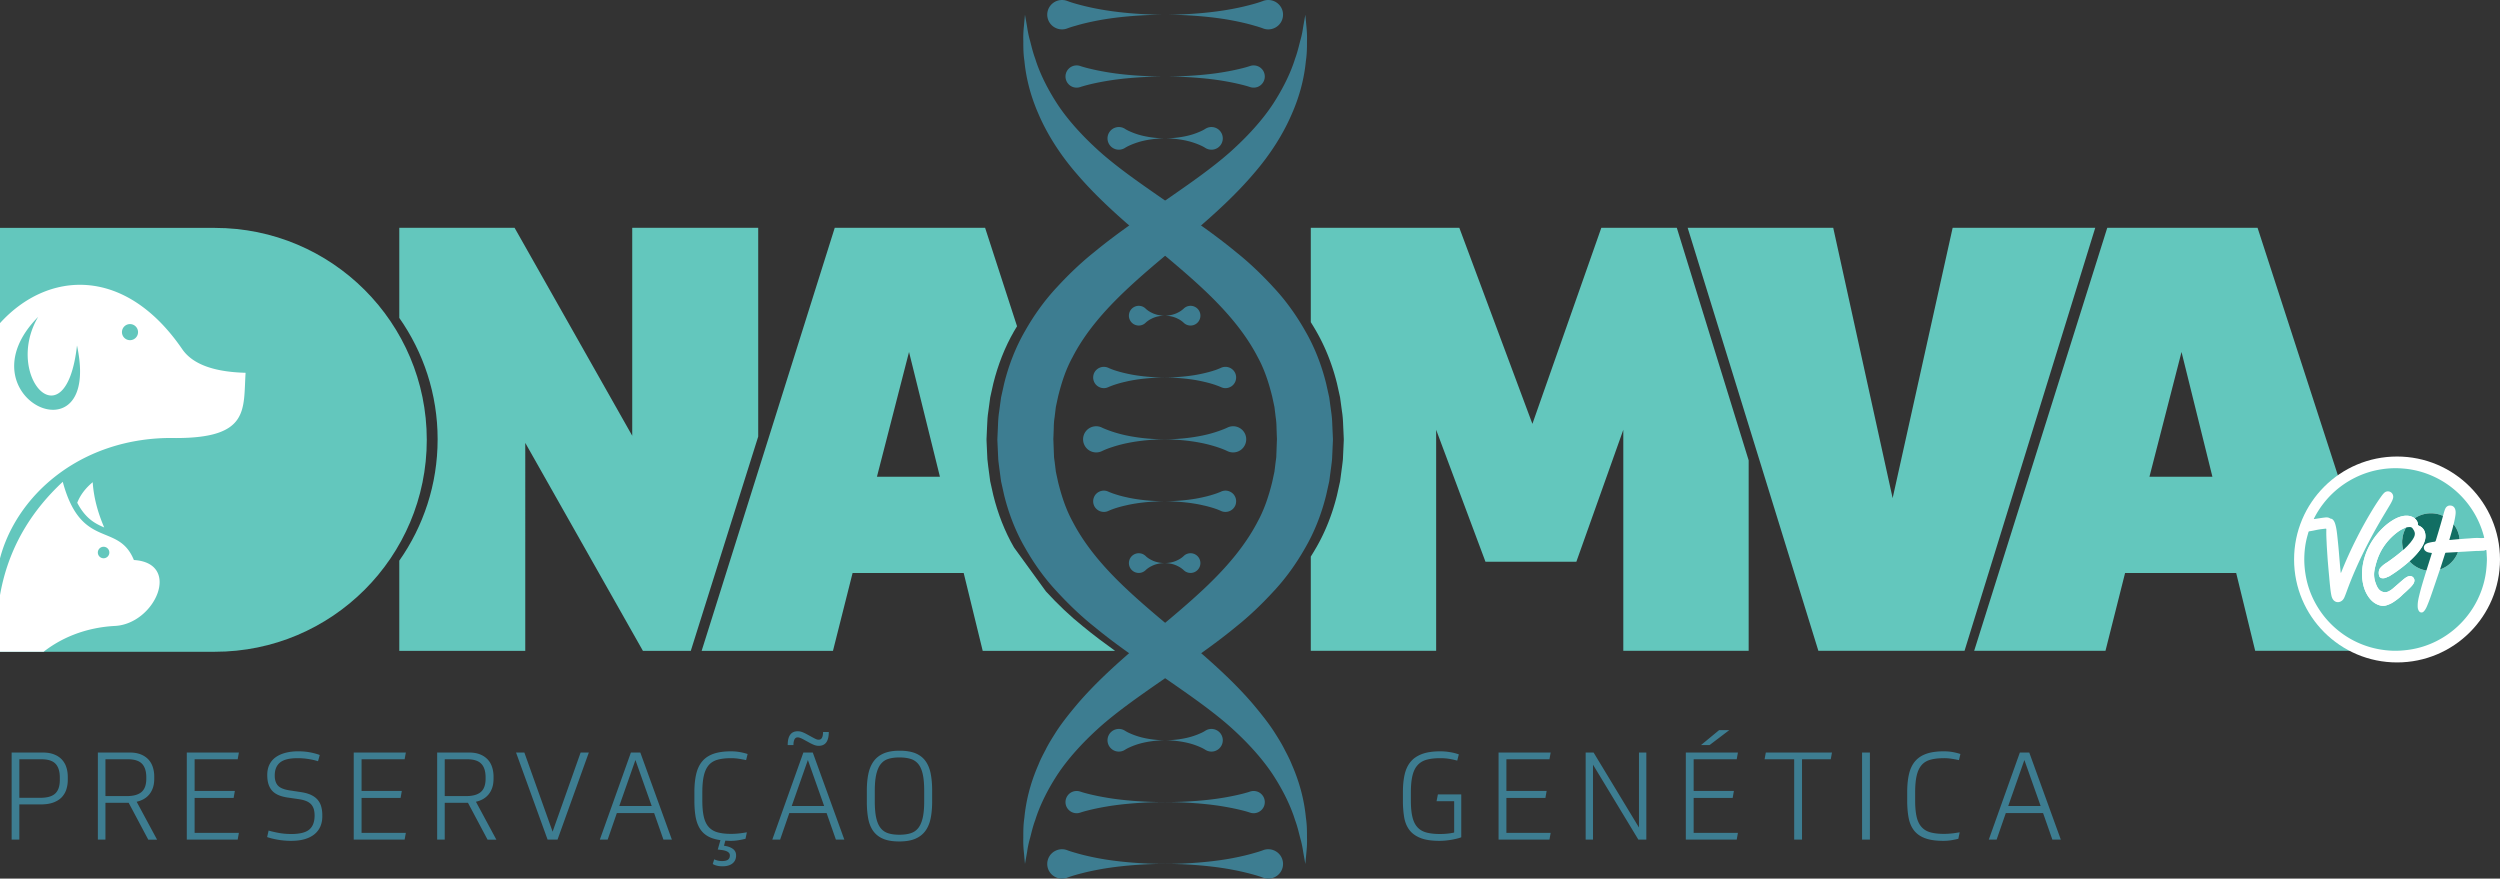<svg xmlns="http://www.w3.org/2000/svg" xmlns:xlink="http://www.w3.org/1999/xlink" xml:space="preserve" viewBox="0 0 481.83 169.34"><rect x="0" y="0" width="481.83" height="169.34" fill="#333333" stroke="none"/><path fill="#63C7BD" d="M146.13 84.144V43.9h-24.279v40.084L99.174 43.9H76.956v17.37c4.651 6.623 7.389 14.686 7.389 23.394s-2.738 16.771-7.389 23.395v17.383h24.28V85.358l22.676 40.084h9.225l12.993-41.298zm35.024 7.742h-12.14l6.185-24.05 5.955 24.05zm14.285 13.637c-1.797-3.102-3.129-6.559-4.001-10.095l-.596-2.674-.379-2.85c-.054-.466-.129-.976-.162-1.405l-.056-1.198-.109-2.398c-.008-.485 0-.183-.001-.313l.003-.084.008-.168.014-.337.03-.673.062-1.346c.028-.896.085-1.793.23-2.695l.364-2.694.595-2.672c.873-3.535 2.211-6.989 4.005-10.092.182-.323.381-.631.57-.948L189.858 43.9h-28.975l-25.654 81.542h25.31l3.78-15.003h21.416l3.665 15.003h25.515c-2.052-1.473-4.127-3.019-6.2-4.73-2.461-1.964-4.845-4.24-7.132-6.729"/><path fill="#63C7BD" d="M41.407 43.923H0v81.694h41.407c22.559 0 40.847-18.288 40.847-40.847S63.966 43.923 41.407 43.923"/><defs><path id="a" d="M0 43.922v81.694h41.407c22.559 0 40.847-18.288 40.847-40.847S63.966 43.922 41.407 43.922H0z"/></defs><clipPath id="b"><use xlink:href="#a" overflow="visible"/></clipPath><path fill="#FFF" d="M19.997 105.379a1.109 1.109 0 1 0 .001 2.217 1.109 1.109 0 0 0-.001-2.217m-18.841 30.84c-4.374-18.05-.727-32.503 10.94-43.36 3.576 13.259 10.681 7.655 13.709 15.074 9.265.574 4.098 12.308-3.645 12.705-5.464.283-10.728 2.219-14.889 5.922-2.881 2.563-5.108 5.946-6.115 9.659m16.414-35.961c-1.139-.881-2.006-2.062-2.682-3.362.579-1.475 1.573-2.796 2.98-3.96.184 2.812.923 5.721 2.219 8.727-.873-.375-1.725-.792-2.517-1.405" clip-path="url(#b)"/><path fill="#FFF" d="M26.604 63.957a1.55 1.55 0 1 1-3.098 0 1.55 1.55 0 0 1 3.098 0M7.357 61.068c-6.746 11.434 5.351 24.569 7.483 5.518 4.891 22.902-22.687 9.887-7.483-5.518m39.976 10.78c-6.13-.159-10.188-1.659-12.175-4.501-22.071-32.32-59.708 3.817-35.922 44.968.472-7.365 4.337-14.272 9.83-19.161 6.863-6.106 15.77-8.945 24.843-8.731 14.24 0 12.967-5.496 13.424-12.575" clip-path="url(#b)"/><path fill="#3D7D91" d="m197.544 2.833.404 2.286c.11.748.266 1.673.567 2.704.275 1.04.534 2.221 1.014 3.515.808 2.611 2.236 5.602 4.246 8.7 2.039 3.096 4.836 6.193 8.237 9.244 3.426 3.037 7.566 5.921 12.032 9.018 4.474 3.108 9.391 6.325 14.262 10.347 2.459 1.966 4.849 4.236 7.132 6.726 2.31 2.466 4.389 5.34 6.146 8.456 1.794 3.103 3.133 6.557 4.005 10.092l.595 2.672.365 2.694c.144.902.201 1.799.23 2.695l.062 1.346.03.673.014.337.007.168.004.084c-.002.13.007-.172-.002.313l-.108 2.398-.056 1.198c-.034.429-.108.939-.163 1.405l-.379 2.849-.596 2.675c-.871 3.536-2.203 6.993-4 10.095-1.759 3.116-3.831 5.996-6.144 8.46-2.287 2.489-4.671 4.765-7.132 6.729-4.873 4.022-9.789 7.242-14.262 10.349-4.468 3.096-8.603 5.984-12.032 9.016-3.402 3.048-6.194 6.147-8.238 9.238-2.011 3.097-3.439 6.087-4.249 8.697-.481 1.288-.742 2.486-1.018 3.531a20.062 20.062 0 0 0-.568 2.69l-.405 2.282-.215-2.315a20.782 20.782 0 0 1-.105-2.811c-.002-1.114-.005-2.406.213-3.836.27-2.88 1.041-6.408 2.708-10.188.375-.969.87-1.908 1.385-2.88.484-.996 1.083-1.949 1.699-2.934 1.221-1.981 2.746-3.878 4.37-5.815 3.28-3.848 7.262-7.513 11.508-11.122 4.235-3.61 8.745-7.187 12.891-11.092 4.152-3.896 7.894-8.171 10.392-12.992 1.311-2.387 2.143-4.967 2.8-7.607l.432-1.999.235-1.905c.038-.328.096-.608.123-.976l.044-1.199.091-2.398c-.011.434-.005.082-.007.163l-.003-.066-.006-.132-.011-.263-.02-.525-.037-1.053c-.011-.704-.045-1.403-.156-2.084l-.25-2.059-.432-2.003c-.655-2.639-1.481-5.224-2.796-7.609-2.49-4.829-6.244-9.096-10.39-12.999-4.147-3.906-8.656-7.484-12.89-11.095-4.247-3.607-8.224-7.276-11.508-11.119-3.322-3.803-5.832-7.831-7.455-11.623-1.667-3.778-2.438-7.307-2.711-10.186-.219-1.423-.218-2.733-.217-3.851a20.45 20.45 0 0 1 .105-2.797l.213-2.312"/><path fill="#3D7D91" d="m251.579 2.833.213 2.312c.073.754.145 1.677.105 2.797.001 1.118.001 2.428-.218 3.851-.272 2.879-1.043 6.408-2.71 10.186-1.624 3.792-4.133 7.82-7.455 11.623-3.284 3.843-7.261 7.512-11.509 11.119-4.234 3.611-8.742 7.189-12.889 11.095-4.147 3.903-7.901 8.17-10.39 12.999-1.316 2.385-2.142 4.97-2.796 7.609l-.432 2.003-.25 2.059c-.111.681-.145 1.38-.156 2.084l-.038 1.053-.02.525-.011.263-.005.132-.003.066c-.003-.081.004.271-.007-.163l.091 2.398.044 1.199c.026.368.085.648.124.976l.234 1.905.431 1.999c.657 2.64 1.489 5.22 2.801 7.607 2.498 4.821 6.239 9.096 10.392 12.992 4.147 3.905 8.656 7.482 12.891 11.092 4.246 3.609 8.228 7.274 11.508 11.122 1.623 1.937 3.148 3.834 4.371 5.815.615.985 1.213 1.938 1.697 2.934.515.972 1.01 1.911 1.387 2.88 1.665 3.78 2.437 7.308 2.706 10.188.218 1.43.215 2.722.214 3.836a20.6 20.6 0 0 1-.106 2.811l-.214 2.315-.405-2.282a20.062 20.062 0 0 0-.568-2.69c-.277-1.045-.537-2.243-1.018-3.531-.81-2.61-2.238-5.6-4.25-8.697-2.043-3.091-4.835-6.19-8.236-9.238-3.43-3.032-7.565-5.92-12.033-9.016-4.473-3.107-9.389-6.327-14.262-10.349-2.461-1.964-4.845-4.24-7.132-6.729-2.314-2.464-4.385-5.344-6.144-8.46-1.797-3.102-3.129-6.559-4.001-10.095l-.596-2.675-.379-2.849c-.054-.466-.129-.976-.162-1.405l-.056-1.198-.109-2.398c-.008-.485 0-.183-.001-.313l.003-.084.008-.168.014-.337.03-.673.062-1.346c.028-.896.086-1.793.23-2.695l.364-2.694.595-2.672c.873-3.535 2.212-6.989 4.005-10.092 1.758-3.116 3.837-5.99 6.146-8.456 2.283-2.49 4.674-4.76 7.132-6.726 4.872-4.022 9.789-7.239 14.263-10.347 4.466-3.097 8.606-5.981 12.032-9.018 3.401-3.051 6.197-6.148 8.237-9.244 2.009-3.098 3.438-6.089 4.246-8.7.479-1.294.739-2.475 1.014-3.515.301-1.031.457-1.956.567-2.704l.404-2.286"/><path fill="#3D7D91" d="M238.807 86.923a2.54 2.54 0 0 1-2.293 0s-.378-.189-1.039-.445a27.127 27.127 0 0 0-2.725-.837c-2.266-.566-5.274-.958-8.283-.958v-.013c3.009 0 6.017-.391 8.283-.957a23.538 23.538 0 0 0 2.725-.85c.661-.243 1.039-.432 1.039-.432a2.525 2.525 0 0 1 3.399 1.093 2.53 2.53 0 0 1-1.106 3.399m-1.74-12.317a2 2 0 0 1-1.754 0s-.337-.148-.931-.364a21.645 21.645 0 0 0-2.455-.689c-2.038-.485-4.749-.781-7.46-.795 2.711-.013 5.422-.31 7.46-.796a21.465 21.465 0 0 0 2.455-.688c.594-.216.931-.378.931-.378a2.073 2.073 0 0 1 2.739.985c.472 1.025.04 2.253-.985 2.725"/><path fill="#3D7D91" d="M210.127 86.923a2.542 2.542 0 0 0 2.294 0s.377-.189 1.038-.445a27.127 27.127 0 0 1 2.725-.837c2.266-.566 5.275-.958 8.284-.958v-.013c-3.009 0-6.018-.391-8.284-.957a23.538 23.538 0 0 1-2.725-.85c-.661-.243-1.038-.432-1.038-.432a2.526 2.526 0 0 0-3.4 1.093 2.53 2.53 0 0 0 1.106 3.399m1.74-12.317a2 2 0 0 0 1.754 0s.337-.148.931-.364a21.645 21.645 0 0 1 2.455-.689c2.037-.485 4.748-.781 7.46-.795-2.712-.013-5.423-.31-7.46-.796a21.465 21.465 0 0 1-2.455-.688c-.594-.216-.931-.378-.931-.378a2.073 2.073 0 0 0-2.739.985c-.472 1.025-.04 2.253.985 2.725m8.946-15.113s.457.452 1.142.773c.685.359 1.598.572 2.511.576.914-.004 1.828-.217 2.512-.576a4.51 4.51 0 0 0 1.142-.773 1.9 1.9 0 1 1 0 2.698s-.457-.453-1.142-.773c-.684-.359-1.598-.572-2.512-.576-.913.004-1.826.217-2.511.576a4.48 4.48 0 0 0-1.142.773 1.9 1.9 0 1 1 0-2.698m16.254 35.268a2.003 2.003 0 0 0-1.754 0s-.337.148-.931.364c-.593.202-1.443.472-2.455.688-2.038.486-4.749.782-7.46.796 2.711.013 5.422.31 7.46.796a21.26 21.26 0 0 1 2.455.688c.594.216.931.378.931.378a2.073 2.073 0 0 0 2.739-.985c.472-1.026.04-2.253-.985-2.725m-25.2 0a2.003 2.003 0 0 1 1.754 0s.337.148.931.364c.593.202 1.443.472 2.455.688 2.037.486 4.748.782 7.46.796-2.712.013-5.423.31-7.46.796a21.26 21.26 0 0 0-2.455.688c-.594.216-.931.378-.931.378a2.073 2.073 0 0 1-2.739-.985c-.472-1.026-.04-2.253.985-2.725m8.946 12.415s.457.453 1.142.773c.685.359 1.598.573 2.511.576.914-.003 1.828-.217 2.512-.576a4.48 4.48 0 0 0 1.142-.773 1.899 1.899 0 1 1 0 2.698s-.457-.452-1.142-.772c-.684-.36-1.598-.573-2.512-.577-.913.004-1.826.217-2.511.577-.685.32-1.142.772-1.142.772a1.899 1.899 0 1 1 0-2.698M245.471 5.469a2.798 2.798 0 0 1-2.064 0s-.58-.229-1.619-.512c-1.025-.31-2.496-.675-4.263-1.012-3.534-.675-8.256-1.107-12.964-1.107 4.708 0 9.43-.445 12.964-1.119a48.28 48.28 0 0 0 4.263-.999c1.039-.297 1.619-.526 1.619-.526a2.854 2.854 0 0 1 3.683 1.605 2.83 2.83 0 0 1-1.619 3.67m-10.792 23.028a2.192 2.192 0 0 1-2.388 0s-.243-.161-.661-.364a13.857 13.857 0 0 0-1.753-.688c-1.458-.473-3.386-.769-5.316-.783 1.93 0 3.858-.31 5.316-.768.728-.23 1.322-.486 1.753-.689.418-.202.661-.364.661-.364a2.18 2.18 0 0 1 3.022.634 2.18 2.18 0 0 1-.634 3.022m7.649-11.723a2.214 2.214 0 0 1-1.416 0s-.5-.175-1.403-.405a45.687 45.687 0 0 0-3.697-.769c-3.075-.526-7.163-.85-11.251-.85 4.088 0 8.176-.323 11.251-.849a45.62 45.62 0 0 0 3.697-.77 18.39 18.39 0 0 0 1.403-.404 2.15 2.15 0 0 1 2.738 1.322 2.148 2.148 0 0 1-1.322 2.725M203.651 5.469c.688.27 1.416.256 2.064 0 0 0 .58-.229 1.619-.512 1.025-.31 2.496-.675 4.263-1.012 3.534-.675 8.256-1.107 12.964-1.107-4.708 0-9.43-.445-12.964-1.119a48.28 48.28 0 0 1-4.263-.999c-1.039-.297-1.619-.526-1.619-.526a2.854 2.854 0 0 0-3.683 1.605 2.83 2.83 0 0 0 1.619 3.67"/><path fill="#3D7D91" d="M214.444 28.497a2.192 2.192 0 0 0 2.388 0s.242-.161.66-.364a13.964 13.964 0 0 1 1.755-.688c1.457-.473 3.385-.769 5.315-.783-1.93 0-3.858-.31-5.315-.768a14.102 14.102 0 0 1-1.755-.689 5.974 5.974 0 0 1-.66-.364 2.18 2.18 0 0 0-3.022.634 2.18 2.18 0 0 0 .634 3.022m-7.649-11.723c.472.162.971.148 1.416 0 0 0 .499-.175 1.403-.405.891-.23 2.172-.512 3.697-.769 3.075-.526 7.163-.85 11.25-.85-4.087 0-8.175-.323-11.25-.849a45.528 45.528 0 0 1-3.697-.77c-.904-.229-1.403-.404-1.403-.404a2.15 2.15 0 0 0-2.738 1.322 2.148 2.148 0 0 0 1.322 2.725m38.676 147.097a2.798 2.798 0 0 0-2.064 0s-.58.229-1.619.513c-1.025.31-2.496.674-4.263 1.012-3.534.674-8.256 1.106-12.964 1.106 4.708 0 9.43.445 12.964 1.119a48.28 48.28 0 0 1 4.263.999 18.92 18.92 0 0 1 1.619.526 2.853 2.853 0 0 0 3.683-1.606 2.829 2.829 0 0 0-1.619-3.669m-10.792-23.027a2.188 2.188 0 0 0-2.388 0s-.243.162-.661.364c-.431.203-1.025.459-1.753.688-1.458.472-3.386.769-5.316.782 1.93 0 3.858.311 5.316.769.728.23 1.322.486 1.753.689.418.202.661.364.661.364a2.181 2.181 0 0 0 3.022-.634 2.18 2.18 0 0 0-.634-3.022m7.649 11.723a2.207 2.207 0 0 0-1.416 0s-.5.175-1.403.404c-.891.23-2.173.513-3.697.769-3.075.527-7.163.851-11.251.851 4.088 0 8.176.323 11.251.849 1.524.257 2.806.54 3.697.769a18.03 18.03 0 0 1 1.403.405 2.153 2.153 0 0 0 2.738-1.322 2.148 2.148 0 0 0-1.322-2.725m-38.677 11.304a2.798 2.798 0 0 1 2.064 0s.58.229 1.619.513c1.025.31 2.496.674 4.263 1.012 3.534.674 8.256 1.106 12.964 1.106-4.708 0-9.43.445-12.964 1.119a48.28 48.28 0 0 0-4.263.999c-1.039.296-1.619.526-1.619.526a2.853 2.853 0 0 1-3.683-1.606 2.83 2.83 0 0 1 1.619-3.669"/><path fill="#3D7D91" d="M214.444 140.844a2.188 2.188 0 0 1 2.388 0s.242.162.66.364c.433.203 1.026.459 1.755.688 1.457.472 3.385.769 5.315.782-1.93 0-3.858.311-5.315.769-.729.23-1.322.486-1.755.689-.418.202-.66.364-.66.364a2.181 2.181 0 0 1-3.022-.634 2.18 2.18 0 0 1 .634-3.022m-7.649 11.723a2.207 2.207 0 0 1 1.416 0s.499.175 1.403.404c.891.23 2.172.513 3.697.769 3.075.527 7.163.851 11.25.851-4.087 0-8.175.323-11.25.849-1.525.257-2.806.54-3.697.769-.904.229-1.403.405-1.403.405a2.153 2.153 0 0 1-2.738-1.322 2.148 2.148 0 0 1 1.322-2.725M3.727 155.034v6.789H2.242v-16.784h6.035c.817 0 1.528.117 2.133.354.605.235 1.104.562 1.497.979a3.9 3.9 0 0 1 .872 1.484c.189.574.283 1.199.283 1.874v.59a5.95 5.95 0 0 1-.271 1.815 3.948 3.948 0 0 1-.872 1.497c-.401.432-.935.773-1.603 1.025-.668.251-1.481.377-2.44.377H3.727zm0-1.273h4.055c1.32 0 2.275-.274 2.864-.825.589-.55.884-1.422.884-2.616v-.448c0-1.194-.275-2.082-.825-2.663-.55-.582-1.446-.873-2.688-.873h-4.29v7.425zm21.075.966h-4.479v7.096h-1.461v-16.784h6.152c.817 0 1.521.117 2.11.354a4.02 4.02 0 0 1 1.462.967c.385.408.672.899.86 1.473.188.574.283 1.19.283 1.851v.377c0 .692-.09 1.293-.271 1.804s-.428.947-.743 1.309-.676.652-1.084.872a4.753 4.753 0 0 1-1.296.472l3.937 7.308h-1.697l-3.773-7.099zm-4.479-1.296h4.125c1.273 0 2.216-.263 2.829-.789s.919-1.379.919-2.558v-.26c0-1.179-.279-2.055-.837-2.629-.558-.573-1.458-.86-2.699-.86h-4.337v7.096zm25.719-8.392-.235 1.296h-8.298v6.105h7.755l-.236 1.344h-7.52v6.742h8.533l-.235 1.297H36v-16.784h10.042zm12.045 7.638c.786.126 1.438.318 1.957.577.519.26.931.582 1.238.967.306.386.522.821.648 1.309s.189 1.006.189 1.556v.283c0 .691-.122 1.324-.366 1.897a3.933 3.933 0 0 1-1.108 1.485c-.495.416-1.12.738-1.874.966s-1.643.342-2.664.342c-.849 0-1.69-.07-2.522-.212-.833-.142-1.532-.314-2.098-.519l.283-1.249c.597.173 1.265.326 2.004.459.738.134 1.532.201 2.381.201 1.619 0 2.77-.287 3.454-.861.684-.573 1.025-1.48 1.025-2.723 0-.393-.043-.762-.129-1.107a2.425 2.425 0 0 0-.46-.932c-.22-.274-.53-.503-.931-.684s-.916-.318-1.544-.412l-2.122-.307c-1.415-.204-2.424-.656-3.029-1.355s-.908-1.67-.908-2.911v-.118c0-.738.138-1.391.413-1.956.275-.566.672-1.038 1.19-1.415s1.147-.664 1.886-.86 1.564-.295 2.476-.295c.801 0 1.56.067 2.275.2a11.04 11.04 0 0 1 1.874.507l-.33 1.203a12.381 12.381 0 0 0-1.839-.425 13.46 13.46 0 0 0-2.098-.165c-1.571 0-2.699.279-3.383.837s-1.025 1.395-1.025 2.511c0 .864.216 1.521.648 1.969.432.447 1.206.75 2.322.907l2.167.33zm20.132-7.638-.235 1.296h-8.298v6.105h7.755l-.236 1.344h-7.52v6.742h8.533l-.235 1.297h-9.807v-16.784h10.043zm11.975 9.688h-4.479v7.096h-1.461v-16.784h6.152c.817 0 1.521.117 2.11.354a4.02 4.02 0 0 1 1.462.967c.385.408.672.899.86 1.473.188.574.283 1.19.283 1.851v.377c0 .692-.09 1.293-.271 1.804s-.428.947-.743 1.309-.676.652-1.084.872a4.753 4.753 0 0 1-1.296.472l3.937 7.308h-1.697l-3.773-7.099zm-4.479-1.296h4.125c1.273 0 2.216-.263 2.829-.789s.919-1.379.919-2.558v-.26c0-1.179-.279-2.055-.837-2.629-.558-.573-1.458-.86-2.699-.86h-4.337v7.096zm26.19-8.392h1.58l-6.035 16.784h-1.91l-6.082-16.784h1.603l5.445 15.252 5.399-15.252zm14.168 11.669h-7.19l-1.768 5.115h-1.509l5.988-16.784h1.815l6.082 16.784h-1.626l-1.792-5.115zm-6.718-1.367h6.247l-3.135-8.864-3.112 8.864zm21.593-9.218c-1.038 0-1.914.099-2.628.295-.715.196-1.289.546-1.721 1.049s-.747 1.179-.943 2.027c-.197.849-.295 1.933-.295 3.253v1.509c0 1.273.095 2.322.283 3.147s.503 1.485.943 1.98c.44.494 1.014.841 1.721 1.037.708.196 1.571.294 2.593.294a15.062 15.062 0 0 0 1.615-.093c.275-.031.538-.066.79-.106.251-.039.463-.074.637-.105l-.259 1.249c-.424.11-.884.204-1.379.283a9.603 9.603 0 0 1-2.004.105c-.165-.008-.334-.02-.507-.035l-.259.99c.723.095 1.292.295 1.709.602.417.306.625.727.625 1.261 0 .66-.232 1.175-.695 1.544s-1.112.554-1.945.554c-.409 0-.774-.043-1.096-.129-.322-.087-.578-.193-.766-.318l.283-.896c.204.095.428.173.672.236.243.062.522.094.836.094.534 0 .919-.09 1.155-.271s.354-.452.354-.813a.715.715 0 0 0-.188-.507 1.398 1.398 0 0 0-.519-.33c-.22-.087-.472-.149-.754-.188s-.574-.075-.872-.106l.519-1.814c-1.022-.142-1.859-.409-2.511-.802a4.27 4.27 0 0 1-1.532-1.556c-.37-.645-.625-1.403-.766-2.275s-.212-1.866-.212-2.981v-1.627c0-1.32.114-2.476.342-3.466.228-.989.613-1.811 1.155-2.463s1.265-1.14 2.169-1.462c.903-.321 2.031-.483 3.383-.483a9.79 9.79 0 0 1 1.768.153c.55.103 1.029.225 1.438.365l-.287 1.176c-.409-.094-.868-.18-1.379-.259s-1.002-.118-1.473-.118zm18.364 10.585h-7.19l-1.768 5.115h-1.509l5.988-16.784h1.815l6.082 16.784h-1.626l-1.792-5.115zm.424-15.63c0 1.776-.645 2.664-1.933 2.664-.314 0-.621-.059-.919-.177a8.049 8.049 0 0 1-.99-.483l-1.037-.565c-.487-.268-.857-.401-1.108-.401-.283 0-.491.13-.625.39-.134.259-.201.624-.201 1.096h-1.108c0-1.775.644-2.664 1.933-2.664.314 0 .621.06.919.177.298.118.628.279.99.483l1.037.566c.267.142.475.243.625.306.149.063.31.095.483.095.283 0 .491-.13.625-.389.133-.26.201-.625.201-1.097h1.108zm-7.143 14.263h6.247l-3.135-8.864-3.112 8.864zm20.792-10.656c1.241 0 2.267.169 3.077.507.809.338 1.45.837 1.921 1.496.472.66.802 1.466.99 2.417s.283 2.039.283 3.265v2.122c0 1.179-.094 2.243-.283 3.194-.188.95-.522 1.76-1.002 2.428s-1.128 1.179-1.945 1.532c-.817.354-1.854.53-3.112.53s-2.287-.169-3.088-.507c-.802-.338-1.438-.833-1.91-1.485-.471-.651-.798-1.453-.978-2.404-.181-.95-.271-2.047-.271-3.288v-2.122c0-1.163.094-2.216.283-3.159.188-.942.519-1.752.99-2.428.472-.676 1.116-1.194 1.933-1.556.817-.361 1.855-.542 3.112-.542zm-.047 16.195c.833 0 1.552-.094 2.157-.282s1.1-.526 1.485-1.014c.385-.487.672-1.147.86-1.98s.283-1.886.283-3.159v-2.027c0-1.319-.094-2.396-.283-3.229s-.479-1.485-.872-1.956a3.038 3.038 0 0 0-1.497-.979c-.605-.181-1.316-.271-2.133-.271-.802 0-1.501.091-2.098.271-.598.181-1.088.511-1.474.99s-.676 1.136-.872 1.968c-.197.834-.295 1.902-.295 3.206v2.027c0 1.273.09 2.326.271 3.159.18.833.463 1.493.849 1.98.385.487.876.825 1.473 1.014s1.312.282 2.146.282zm103.532-6.459.26-1.32h4.502v8.274a7.666 7.666 0 0 1-.907.271c-.354.087-.723.161-1.107.224-.386.062-.767.11-1.144.142s-.724.047-1.037.047c-1.541 0-2.774-.188-3.701-.565-.928-.377-1.639-.903-2.134-1.579s-.821-1.489-.979-2.44a19.369 19.369 0 0 1-.235-3.146v-1.697c0-1.258.109-2.373.33-3.348.22-.975.601-1.792 1.144-2.452.542-.66 1.276-1.162 2.204-1.509.927-.345 2.105-.519 3.536-.519.612 0 1.245.056 1.897.165a8.94 8.94 0 0 1 1.662.425l-.307 1.202c-.44-.126-.932-.235-1.474-.33s-1.144-.142-1.804-.142c-1.021 0-1.89.099-2.604.295s-1.301.546-1.756 1.049c-.456.503-.786 1.179-.99 2.027-.205.849-.307 1.926-.307 3.229v1.58c0 1.257.098 2.302.295 3.135.196.833.515 1.493.954 1.98.44.487 1.014.829 1.722 1.025.707.196 1.579.295 2.616.295.503 0 .99-.024 1.462-.071a9.743 9.743 0 0 0 1.296-.212v-6.035h-3.394zm21.994-9.382-.235 1.296h-8.298v6.105h7.755l-.235 1.344h-7.52v6.742h8.533l-.235 1.297h-9.807v-16.784h10.042zm8.275 0 8.745 14.45v-14.45h1.415v16.784h-1.532l-8.746-14.45v14.45h-1.414v-16.784h1.532zm27.816 0-.235 1.296h-8.298v6.105h7.755l-.235 1.344h-7.52v6.742h8.533l-.235 1.297h-9.807v-16.784h10.042zm-3.63-4.315h1.956l-3.795 2.876h-1.65l3.489-2.876zm21.523 5.611h-5.54v15.488h-1.509v-15.488h-5.705l.236-1.296h12.753l-.235 1.296zm7.544-1.296v16.784h-1.509v-16.784h1.509zm14.308 1.084c-1.038 0-1.914.099-2.629.295s-1.289.546-1.721 1.049c-.433.503-.747 1.179-.943 2.027s-.295 1.933-.295 3.253v1.509c0 1.273.095 2.322.283 3.147s.503 1.485.943 1.98c.439.494 1.014.841 1.721 1.037s1.571.294 2.593.294a15.062 15.062 0 0 0 1.615-.093c.274-.031.538-.066.789-.106.252-.039.464-.074.637-.105l-.259 1.249c-.425.11-.885.204-1.379.283a9.603 9.603 0 0 1-1.497.117c-1.431 0-2.598-.165-3.501-.495-.904-.329-1.615-.82-2.134-1.473s-.872-1.462-1.061-2.429c-.188-.966-.283-2.086-.283-3.358v-1.627c0-1.32.114-2.476.342-3.466.229-.989.613-1.811 1.155-2.463s1.266-1.14 2.169-1.462c.903-.321 2.031-.483 3.383-.483.629 0 1.218.052 1.769.153.55.103 1.028.225 1.438.365l-.283 1.179c-.408-.094-.868-.18-1.379-.259s-1.002-.118-1.473-.118zm19.071 10.585h-7.189l-1.769 5.115h-1.509l5.988-16.784h1.814l6.082 16.784h-1.626l-1.791-5.115zm-6.719-1.367h6.247l-3.135-8.864-3.112 8.864z"/><path fill="#63C7BD" d="m420.449 67.838 5.954 24.046h-12.137l6.183-24.046zm14.199 57.597h26.909l-26.451-81.529h-28.97l-25.65 81.529h25.306l3.779-15h21.413l3.664 15zm-97.625 0v-36.71l-13.849-44.819h-14.549l-13.283 37.787-14.084-37.787h-28.627v18.186c.356.573.711 1.146 1.045 1.738 1.794 3.103 3.132 6.557 4.005 10.091l.595 2.672.364 2.695c.144.901.202 1.798.231 2.694l.062 1.347.029.673.015.336.006.168.004.085c-.001.129.007-.172-.001.312l-.109 2.398-.056 1.198c-.033.43-.108.94-.163 1.406l-.379 2.849-.595 2.674c-.871 3.537-2.204 6.993-4.001 10.096a47.95 47.95 0 0 1-1.052 1.75v18.161h24.161V82.838l9.504 25.421h17.52l9.046-25.421v42.597h24.161zm16.298-81.53h-28.054l25.191 81.529h28.169l25.192-81.529h-27.482l-11.565 52.101z"/><path fill="#FFF" d="M461.987 127.672c10.959 0 19.843-8.884 19.843-19.843 0-10.958-8.884-19.842-19.843-19.842s-19.843 8.884-19.843 19.842c0 10.959 8.884 19.843 19.843 19.843"/><path fill="#63C7BD" d="M467.637 109.943c-.038.23-.124.447-.192.669-.423 1.368-.843 2.737-1.179 4.129-.153.635-.299 1.274-.302 1.934 0 .226-.001.451.058.672.046.17.113.33.223.469a.563.563 0 0 0 .86.06c.283-.273.463-.615.619-.968.436-.993.782-2.02 1.135-3.044.456-1.327.904-2.657 1.356-3.985.018-.055.044-.107.066-.16.293-.045.552-.187.806-.321a5.534 5.534 0 0 0 2.148-1.993c.196-.313.376-.638.477-.998.477-.059.958-.064 1.437-.096.668-.045 1.336-.082 2.004-.121.094-.006.189-.01.284-.008.415.01.828-.039 1.242-.046a.543.543 0 0 0 .23-.061c.046-.022.091-.048.139-.062.122-.037.155-.015.166.117.02.225.041.45.049.675.014.4.058.799.041 1.2a24.84 24.84 0 0 1-.159 2.109 17.447 17.447 0 0 1-2.531 7.054 17.837 17.837 0 0 1-1.958 2.565 17.595 17.595 0 0 1-3.894 3.179c-.837.507-1.71.94-2.62 1.296a17.12 17.12 0 0 1-3.1.895c-.744.139-1.493.229-2.249.28-.663.044-1.326.053-1.986.017a17.81 17.81 0 0 1-3.993-.668 17.645 17.645 0 0 1-2.869-1.107 17.385 17.385 0 0 1-3.54-2.308 17.571 17.571 0 0 1-3.91-4.634 17.194 17.194 0 0 1-1.936-4.895 18.726 18.726 0 0 1-.361-2.238 17.2 17.2 0 0 1-.067-2.617c.057-1.12.21-2.229.489-3.318.089-.345.192-.687.283-1.031.03-.11.084-.177.203-.192.607-.077 1.198-.235 1.8-.337.394-.067.793-.105 1.19-.155.043-.005.087-.003.131-.008.094-.009.132.033.129.126-.004.131 0 .262-.002.394-.013.728.03 1.456.061 2.183.031.741.082 1.482.13 2.222.038.588.079 1.176.129 1.763.078.92.162 1.84.247 2.76.059.644.116 1.289.188 1.932.056.498.118.997.222 1.488.062.293.162.573.343.82.333.456.906.597 1.419.36.377-.173.599-.473.757-.837.183-.421.337-.853.495-1.284a71.892 71.892 0 0 1 1.639-4.071 87.138 87.138 0 0 1 2.469-5.138 97.295 97.295 0 0 1 2.211-4.018c.626-1.077 1.276-2.138 1.91-3.209.182-.307.359-.618.5-.946.134-.31.236-.627.141-.974a1.021 1.021 0 0 0-1.69-.483c-.263.246-.47.537-.677.827-.783 1.097-1.49 2.244-2.174 3.404a78.23 78.23 0 0 0-2.371 4.329 82.79 82.79 0 0 0-1.705 3.54 71.775 71.775 0 0 0-1.372 3.236c-.013.033-.024.07-.08.09-.052-.173-.05-.353-.067-.528-.077-.811-.146-1.622-.215-2.434-.036-.413-.064-.827-.101-1.24a146.92 146.92 0 0 0-.155-1.628c-.047-.47-.094-.941-.148-1.41-.078-.687-.164-1.373-.349-2.041-.08-.288-.178-.571-.36-.814-.134-.179-.289-.329-.531-.345a.3.3 0 0 1-.14-.056c-.283-.184-.594-.213-.922-.178-.716.076-1.425.205-2.137.307-.013.002-.027-.005-.043-.008-.045-.052-.001-.095.02-.136a17.304 17.304 0 0 1 1.74-2.771 17.322 17.322 0 0 1 1.789-2 17.735 17.735 0 0 1 6.954-4.101c.842-.261 1.7-.455 2.572-.585a17.516 17.516 0 0 1 2.893-.2c.545.01 1.089.049 1.633.102 1.075.107 2.128.323 3.161.63a17.64 17.64 0 0 1 10.407 8.427 17.452 17.452 0 0 1 1.612 4.115c.037.156.032.157-.123.172a4.965 4.965 0 0 1-.781.009c-.618-.036-1.237.016-1.853.068-.218.018-.436.026-.654.042-.384.029-.769.055-1.153.093-.057.005-.116.001-.174.001-.005-.101 0-.204-.017-.304a5.548 5.548 0 0 0-.969-2.354c-.042-.059-.078-.124-.155-.145.151-.615.29-1.232.37-1.86.047-.37.062-.741-.066-1.102-.142-.401-.423-.644-.843-.694-.453-.055-.82.155-1.028.547-.152.286-.22.6-.316.905-.053.171-.061.359-.169.511-.215-.044-.404-.159-.613-.22a5.865 5.865 0 0 0-2.213-.226 5.552 5.552 0 0 0-2.341.758c-.085.051-.158.132-.27.13-.068.026-.107-.028-.155-.056a2.642 2.642 0 0 0-.676-.3c-.512-.131-1.024-.117-1.535-.009-.715.152-1.361.466-1.974.853-1.202.758-2.209 1.731-3.086 2.841a12.928 12.928 0 0 0-1.914 3.316 11.68 11.68 0 0 0-.812 4.022 9.243 9.243 0 0 0 .109 1.521c.142.978.442 1.899.965 2.739.512.824 1.173 1.483 2.103 1.827.489.181.986.237 1.497.079.482-.15.938-.347 1.362-.628.602-.399 1.182-.826 1.691-1.339.288-.29.607-.545.901-.826.42-.402.861-.787 1.201-1.266.142-.199.239-.414.269-.659a.863.863 0 0 0-.426-.823c-.303-.161-.605-.132-.903.007-.393.185-.72.466-1.047.745-.564.482-1.119.975-1.682 1.459a4.147 4.147 0 0 1-.937.635 1.469 1.469 0 0 1-.956.125c-.494-.105-.853-.396-1.11-.818-.217-.356-.36-.745-.49-1.14a4.55 4.55 0 0 1-.135-2.306c.101-.535.238-1.061.399-1.584.306-.996.728-1.934 1.297-2.805a11.31 11.31 0 0 1 2.248-2.514c.499-.415 1.027-.791 1.62-1.064.143-.066.281-.156.449-.145-.005.099-.068.174-.11.257a5.177 5.177 0 0 0-.464 1.332c-.106.55-.165 1.103-.092 1.666.043.331.076.662.18.981-.048.095-.135.153-.211.218-.598.51-1.216.995-1.849 1.461-.398.293-.794.588-1.212.854a5.083 5.083 0 0 0-1.032.836c-.128.139-.257.28-.317.465a1.908 1.908 0 0 0-.003 1.222.584.584 0 0 0 .43.399c.356.087.693.006 1.015-.147.085-.04.167-.088.258-.114.12-.034.23-.09.335-.156a27.808 27.808 0 0 0 3.611-2.674c.052-.046.097-.112.183-.101.067.002.099.056.138.097.392.405.833.746 1.329 1.014.559.304 1.148.524 1.784.603"/><path fill="#126E63" d="M465.391 99.843c.111.002.185-.079.269-.129a5.554 5.554 0 0 1 2.341-.759 5.871 5.871 0 0 1 2.214.227c.209.061.398.175.613.22.017.067-.005.129-.023.192-.423 1.535-.881 3.06-1.344 4.584-.048.158-.126.22-.283.237-.34.035-.676.099-1.008.182a2.04 2.04 0 0 0-.531.195c-.287.167-.482.4-.484.75-.002.348.186.587.469.761.208.127.442.183.681.219l.355.051c.042.04.027.076.017.109-.335 1.069-.671 2.137-1.008 3.205-.006.02-.021.037-.032.056-.636-.079-1.225-.299-1.785-.603a5.418 5.418 0 0 1-1.328-1.014c-.039-.04-.072-.094-.139-.096.011-.099.094-.144.156-.202a17.32 17.32 0 0 0 1.168-1.179c.567-.64 1.081-1.316 1.429-2.105.211-.478.352-.973.328-1.501-.042-.908-.434-1.587-1.304-1.939-.094-.037-.137-.083-.14-.188-.013-.438-.204-.797-.509-1.102-.049-.049-.121-.085-.122-.171m8.321 6.564c-.101.36-.281.685-.478.998a5.517 5.517 0 0 1-2.147 1.993c-.255.134-.513.276-.806.321l.537-1.684c.144-.451.29-.901.432-1.353.028-.09.057-.153.172-.159.734-.037 1.469-.081 2.203-.122.029-.002.058.004.087.006m-.832-5.313c.077.021.112.086.155.145.511.708.823 1.498.969 2.355.017.099.012.202.017.304l-1.937.183c-.014-.09.017-.155.036-.222.226-.782.452-1.563.657-2.351.035-.138.038-.284.103-.414"/><path fill="#FFF" d="M465.391 99.843c.001.086.073.122.122.171.305.305.496.664.509 1.102.003.105.046.151.14.188.87.352 1.262 1.031 1.304 1.939.024.528-.117 1.023-.328 1.501-.348.789-.862 1.465-1.429 2.105a17.32 17.32 0 0 1-1.168 1.179c-.062.058-.145.103-.156.202-.085-.012-.131.054-.183.101a27.815 27.815 0 0 1-3.61 2.673 1.331 1.331 0 0 1-.335.157c-.092.026-.173.073-.258.114-.322.152-.659.233-1.016.147a.586.586 0 0 1-.429-.399 1.91 1.91 0 0 1 .002-1.223c.06-.184.19-.325.318-.465a5.117 5.117 0 0 1 1.032-.836c.418-.266.813-.561 1.211-.854a32.576 32.576 0 0 0 1.849-1.461c.077-.065.164-.123.211-.217.047-.005.079-.037.11-.066.443-.41.875-.833 1.257-1.301.294-.361.566-.737.757-1.168a1.261 1.261 0 0 0-.037-1.153c-.068-.128-.151-.249-.229-.371-.16-.247-.378-.366-.68-.333-.237.027-.48.014-.691.155-.169-.011-.306.08-.449.145-.593.273-1.121.649-1.62 1.064a11.337 11.337 0 0 0-2.248 2.515c-.57.87-.992 1.808-1.298 2.804-.16.523-.297 1.049-.398 1.584a4.549 4.549 0 0 0 .134 2.306c.131.395.273.785.491 1.14.257.422.616.713 1.11.818.334.071.65.019.956-.124.345-.163.649-.388.937-.636.563-.484 1.117-.977 1.682-1.459.326-.279.653-.56 1.047-.745.298-.139.6-.168.903-.007a.865.865 0 0 1 .426.823c-.03.245-.127.46-.269.66-.341.478-.781.863-1.202 1.265-.293.282-.612.536-.9.826-.51.514-1.089.941-1.692 1.34-.423.28-.88.477-1.362.627-.51.159-1.007.102-1.496-.079-.93-.344-1.591-1.003-2.103-1.826-.523-.841-.823-1.762-.965-2.739a9.264 9.264 0 0 1-.11-1.522c.031-1.388.307-2.728.813-4.022a12.9 12.9 0 0 1 1.914-3.316c.877-1.11 1.884-2.082 3.085-2.841.613-.387 1.26-.7 1.974-.852.512-.109 1.024-.123 1.535.008a2.7 2.7 0 0 1 .677.3c.048.028.087.083.155.056"/><path fill="#126E63" d="M463.664 101.73c.211-.141.454-.128.691-.154.302-.034.521.085.68.333.078.122.162.242.229.37.198.377.211.758.037 1.154-.191.431-.463.806-.757 1.167-.382.469-.813.891-1.257 1.301-.031.029-.062.062-.11.066-.103-.319-.136-.651-.179-.982-.073-.563-.014-1.116.091-1.666.09-.465.253-.907.465-1.331.041-.084.104-.159.11-.258"/></svg>
